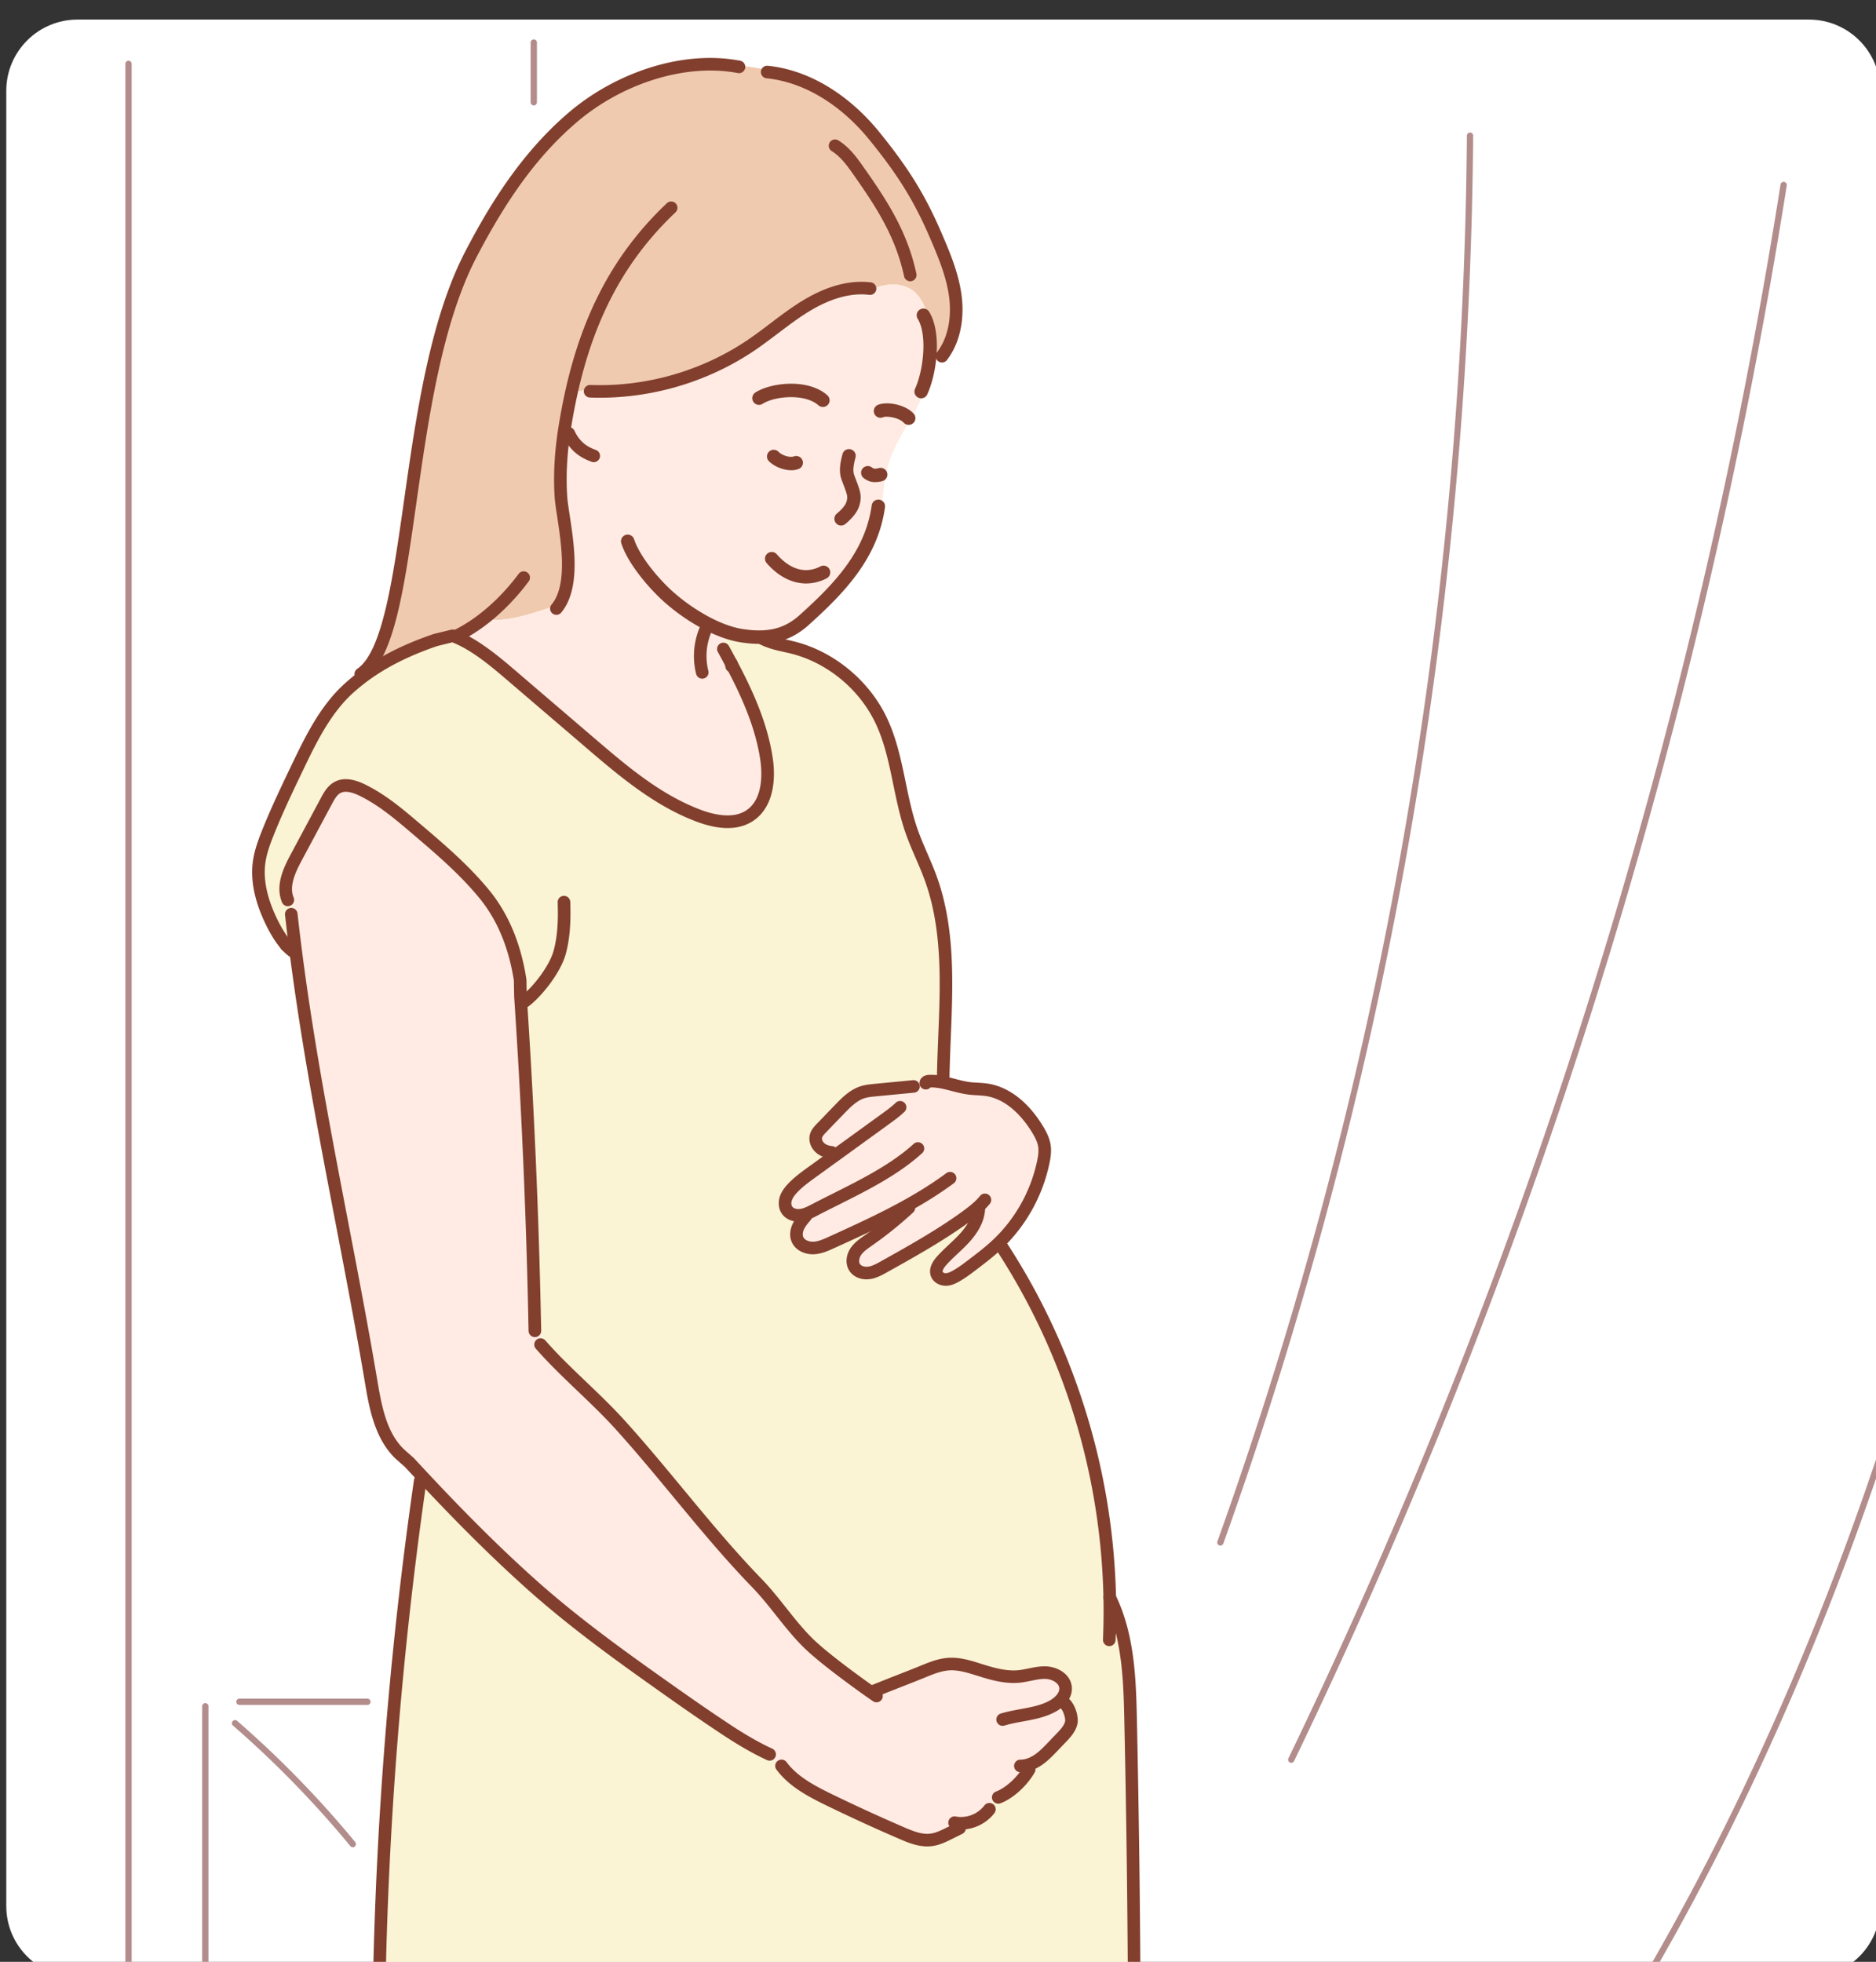 <svg xmlns="http://www.w3.org/2000/svg" width="98mm" height="102.5mm" viewBox="0 0 98 102.5"><rect x="0" y="0" width="98" height="102.5" fill="#333333" stroke="none"/><defs><clipPath id="ab"><path d="M1395.277 4375.758c-5.824 0-10.547 4.723-10.547 10.547v268.664c0 5.828 4.723 10.55 10.547 10.55H1651.5c5.828 0 10.55-4.722 10.55-10.55v-268.664c0-5.824-4.722-10.547-10.55-10.547zm0 0"/></clipPath><clipPath id="a"><path d="M1384 4375h279v291h-279zm0 0"/></clipPath><clipPath id="c"><path d="M1402 4381h2v285h-2zm0 0"/></clipPath><clipPath id="d"><path d="M1395.277 4375.758c-5.824 0-10.547 4.723-10.547 10.547v268.664c0 5.828 4.723 10.55 10.547 10.55H1651.5c5.828 0 10.55-4.722 10.55-10.55v-268.664c0-5.824-4.722-10.547-10.55-10.547zm0 0"/></clipPath><clipPath id="e"><path d="M1413 4624h2v42h-2zm0 0"/></clipPath><clipPath id="f"><path d="M1395.277 4375.758c-5.824 0-10.547 4.723-10.547 10.547v268.664c0 5.828 4.723 10.55 10.547 10.55H1651.5c5.828 0 10.55-4.722 10.55-10.55v-268.664c0-5.824-4.722-10.547-10.55-10.547zm0 0"/></clipPath><clipPath id="g"><path d="M1418 4627h19v20h-19zm0 0"/></clipPath><clipPath id="h"><path d="M1395.277 4375.758c-5.824 0-10.547 4.723-10.547 10.547v268.664c0 5.828 4.723 10.55 10.547 10.55H1651.5c5.828 0 10.55-4.722 10.55-10.55v-268.664c0-5.824-4.722-10.547-10.55-10.547zm0 0"/></clipPath><clipPath id="i"><path d="M1418 4624h21v2h-21zm0 0"/></clipPath><clipPath id="j"><path d="M1395.277 4375.758c-5.824 0-10.547 4.723-10.547 10.547v268.664c0 5.828 4.723 10.55 10.547 10.55H1651.5c5.828 0 10.55-4.722 10.55-10.55v-268.664c0-5.824-4.722-10.547-10.55-10.547zm0 0"/></clipPath><clipPath id="k"><path d="M1462 4378h2v11h-2zm0 0"/></clipPath><clipPath id="l"><path d="M1395.277 4375.758c-5.824 0-10.547 4.723-10.547 10.547v268.664c0 5.828 4.723 10.55 10.547 10.55H1651.5c5.828 0 10.55-4.722 10.55-10.55v-268.664c0-5.824-4.722-10.547-10.55-10.547zm0 0"/></clipPath><clipPath id="m"><path d="M1627 4543h36v123h-36zm0 0"/></clipPath><clipPath id="n"><path d="M1395.277 4375.758c-5.824 0-10.547 4.723-10.547 10.547v268.664c0 5.828 4.723 10.55 10.547 10.55H1651.5c5.828 0 10.55-4.722 10.55-10.55v-268.664c0-5.824-4.722-10.547-10.55-10.547zm0 0"/></clipPath><clipPath id="o"><path d="M1574 4399h75v235h-75zm0 0"/></clipPath><clipPath id="p"><path d="M1395.277 4375.758c-5.824 0-10.547 4.723-10.547 10.547v268.664c0 5.828 4.723 10.55 10.547 10.55H1651.5c5.828 0 10.55-4.722 10.55-10.55v-268.664c0-5.824-4.722-10.547-10.55-10.547zm0 0"/></clipPath><clipPath id="q"><path d="M1563 4392h39v210h-39zm0 0"/></clipPath><clipPath id="r"><path d="M1395.277 4375.758c-5.824 0-10.547 4.723-10.547 10.547v268.664c0 5.828 4.723 10.55 10.547 10.55H1651.5c5.828 0 10.55-4.722 10.55-10.55v-268.664c0-5.824-4.722-10.547-10.55-10.547zm0 0"/></clipPath><clipPath id="s"><path d="M1422 4465h131v201h-131zm0 0"/></clipPath><clipPath id="t"><path d="M1395.277 4375.758c-5.824 0-10.547 4.723-10.547 10.547v268.664c0 5.828 4.723 10.55 10.547 10.55H1651.5c5.828 0 10.55-4.722 10.55-10.55v-268.664c0-5.824-4.722-10.547-10.55-10.547zm0 0"/></clipPath><clipPath id="u"><path d="M1426 4489h117v157h-117zm0 0"/></clipPath><clipPath id="v"><path d="M1395.277 4375.758c-5.824 0-10.547 4.723-10.547 10.547v268.664c0 5.828 4.723 10.55 10.547 10.55H1651.5c5.828 0 10.55-4.722 10.55-10.55v-268.664c0-5.824-4.722-10.547-10.55-10.547zm0 0"/></clipPath><clipPath id="w"><path d="M1499 4532h40v31h-40zm0 0"/></clipPath><clipPath id="x"><path d="M1395.277 4375.758c-5.824 0-10.547 4.723-10.547 10.547v268.664c0 5.828 4.723 10.55 10.547 10.55H1651.5c5.828 0 10.55-4.722 10.55-10.55v-268.664c0-5.824-4.722-10.547-10.55-10.547zm0 0"/></clipPath><clipPath id="y"><path d="M1437 4382h89v92h-89zm0 0"/></clipPath><clipPath id="z"><path d="M1395.277 4375.758c-5.824 0-10.547 4.723-10.547 10.547v268.664c0 5.828 4.723 10.55 10.547 10.55H1651.5c5.828 0 10.55-4.722 10.55-10.55v-268.664c0-5.824-4.722-10.547-10.55-10.547zm0 0"/></clipPath><clipPath id="A"><path d="M1450 4414h72v81h-72zm0 0"/></clipPath><clipPath id="B"><path d="M1395.277 4375.758c-5.824 0-10.547 4.723-10.547 10.547v268.664c0 5.828 4.723 10.55 10.547 10.55H1651.5c5.828 0 10.55-4.722 10.55-10.55v-268.664c0-5.824-4.722-10.547-10.55-10.547zm0 0"/></clipPath><clipPath id="C"><path d="M1465 4402h20v62h-20zm0 0"/></clipPath><clipPath id="D"><path d="M1395.277 4375.758c-5.824 0-10.547 4.723-10.547 10.547v268.664c0 5.828 4.723 10.55 10.547 10.55H1651.5c5.828 0 10.55-4.722 10.55-10.55v-268.664c0-5.824-4.722-10.547-10.55-10.547zm0 0"/></clipPath><clipPath id="E"><path d="M1467 4436h6v6h-6zm0 0"/></clipPath><clipPath id="F"><path d="M1395.277 4375.758c-5.824 0-10.547 4.723-10.547 10.547v268.664c0 5.828 4.723 10.55 10.547 10.55H1651.5c5.828 0 10.55-4.722 10.55-10.55v-268.664c0-5.824-4.722-10.547-10.55-10.547zm0 0"/></clipPath><clipPath id="G"><path d="M1506 4393h14v22h-14zm0 0"/></clipPath><clipPath id="H"><path d="M1395.277 4375.758c-5.824 0-10.547 4.723-10.547 10.547v268.664c0 5.828 4.723 10.55 10.547 10.55H1651.5c5.828 0 10.55-4.722 10.55-10.55v-268.664c0-5.824-4.722-10.547-10.55-10.547zm0 0"/></clipPath><clipPath id="I"><path d="M1496 4382h31v45h-31zm0 0"/></clipPath><clipPath id="J"><path d="M1395.277 4375.758c-5.824 0-10.547 4.723-10.547 10.547v268.664c0 5.828 4.723 10.55 10.547 10.55H1651.5c5.828 0 10.55-4.722 10.55-10.55v-268.664c0-5.824-4.722-10.547-10.55-10.547zm0 0"/></clipPath><clipPath id="K"><path d="M1436 4381h59v93h-59zm0 0"/></clipPath><clipPath id="L"><path d="M1395.277 4375.758c-5.824 0-10.547 4.723-10.547 10.547v268.664c0 5.828 4.723 10.55 10.547 10.55H1651.5c5.828 0 10.55-4.722 10.55-10.55v-268.664c0-5.824-4.722-10.547-10.55-10.547zm0 0"/></clipPath><clipPath id="M"><path d="M1519 4418h4v14h-4zm0 0"/></clipPath><clipPath id="N"><path d="M1395.277 4375.758c-5.824 0-10.547 4.723-10.547 10.547v268.664c0 5.828 4.723 10.55 10.547 10.55H1651.5c5.828 0 10.55-4.722 10.55-10.55v-268.664c0-5.824-4.722-10.547-10.55-10.547zm0 0"/></clipPath><clipPath id="O"><path d="M1497 4439h6v4h-6zm0 0"/></clipPath><clipPath id="P"><path d="M1395.277 4375.758c-5.824 0-10.547 4.723-10.547 10.547v268.664c0 5.828 4.723 10.55 10.547 10.55H1651.5c5.828 0 10.55-4.722 10.55-10.55v-268.664c0-5.824-4.722-10.547-10.55-10.547zm0 0"/></clipPath><clipPath id="Q"><path d="M1511 4441h5v4h-5zm0 0"/></clipPath><clipPath id="R"><path d="M1395.277 4375.758c-5.824 0-10.547 4.723-10.547 10.547v268.664c0 5.828 4.723 10.55 10.547 10.55H1651.5c5.828 0 10.55-4.722 10.55-10.55v-268.664c0-5.824-4.722-10.547-10.55-10.547zm0 0"/></clipPath><clipPath id="S"><path d="M1507 4439h5v12h-5zm0 0"/></clipPath><clipPath id="T"><path d="M1395.277 4375.758c-5.824 0-10.547 4.723-10.547 10.547v268.664c0 5.828 4.723 10.55 10.547 10.55H1651.5c5.828 0 10.55-4.722 10.55-10.55v-268.664c0-5.824-4.722-10.547-10.55-10.547zm0 0"/></clipPath><clipPath id="U"><path d="M1495 4429h12v5h-12zm0 0"/></clipPath><clipPath id="V"><path d="M1395.277 4375.758c-5.824 0-10.547 4.723-10.547 10.547v268.664c0 5.828 4.723 10.55 10.547 10.55H1651.5c5.828 0 10.55-4.722 10.55-10.55v-268.664c0-5.824-4.722-10.547-10.55-10.547zm0 0"/></clipPath><clipPath id="W"><path d="M1513 4432h7v4h-7zm0 0"/></clipPath><clipPath id="X"><path d="M1395.277 4375.758c-5.824 0-10.547 4.723-10.547 10.547v268.664c0 5.828 4.723 10.55 10.547 10.55H1651.5c5.828 0 10.55-4.722 10.55-10.55v-268.664c0-5.824-4.722-10.547-10.55-10.547zm0 0"/></clipPath><clipPath id="Y"><path d="M1497 4454h10v6h-10zm0 0"/></clipPath><clipPath id="Z"><path d="M1395.277 4375.758c-5.824 0-10.547 4.723-10.547 10.547v268.664c0 5.828 4.723 10.55 10.547 10.55H1651.5c5.828 0 10.55-4.722 10.55-10.55v-268.664c0-5.824-4.722-10.547-10.55-10.547zm0 0"/></clipPath><clipPath id="aa"><path d="M1475 4446h40v23h-40zm0 0"/></clipPath><clipPath id="b"><path d="M1395.277 4375.758c-5.824 0-10.547 4.723-10.547 10.547v268.664c0 5.828 4.723 10.55 10.547 10.55H1651.5c5.828 0 10.55-4.722 10.55-10.55v-268.664c0-5.824-4.722-10.547-10.55-10.547zm0 0"/></clipPath><clipPath id="ac"><path d="M1450 4457h13v11h-13zm0 0"/></clipPath><clipPath id="ad"><path d="M1395.277 4375.758c-5.824 0-10.547 4.723-10.547 10.547v268.664c0 5.828 4.723 10.55 10.547 10.55H1651.5c5.828 0 10.55-4.722 10.55-10.55v-268.664c0-5.824-4.722-10.547-10.55-10.547zm0 0"/></clipPath><clipPath id="ae"><path d="M1460 4505h9v18h-9zm0 0"/></clipPath><clipPath id="af"><path d="M1395.277 4375.758c-5.824 0-10.547 4.723-10.547 10.547v268.664c0 5.828 4.723 10.55 10.547 10.55H1651.5c5.828 0 10.55-4.722 10.55-10.55v-268.664c0-5.824-4.722-10.547-10.55-10.547zm0 0"/></clipPath><clipPath id="ag"><path d="M1425 4511h4v4h-4zm0 0"/></clipPath><clipPath id="ah"><path d="M1395.277 4375.758c-5.824 0-10.547 4.723-10.547 10.547v268.664c0 5.828 4.723 10.55 10.547 10.55H1651.5c5.828 0 10.55-4.722 10.55-10.55v-268.664c0-5.824-4.722-10.547-10.55-10.547zm0 0"/></clipPath><clipPath id="ai"><path d="M1421 4466h78v48h-78zm0 0"/></clipPath><clipPath id="aj"><path d="M1395.277 4375.758c-5.824 0-10.547 4.723-10.547 10.547v268.664c0 5.828 4.723 10.55 10.547 10.55H1651.5c5.828 0 10.55-4.722 10.55-10.55v-268.664c0-5.824-4.722-10.547-10.55-10.547zm0 0"/></clipPath><clipPath id="ak"><path d="M1489 4468h4v4h-4zm0 0"/></clipPath><clipPath id="al"><path d="M1395.277 4375.758c-5.824 0-10.547 4.723-10.547 10.547v268.664c0 5.828 4.723 10.55 10.547 10.55H1651.5c5.828 0 10.55-4.722 10.55-10.55v-268.664c0-5.824-4.722-10.547-10.55-10.547zm0 0"/></clipPath><clipPath id="am"><path d="M1486 4464h4v10h-4zm0 0"/></clipPath><clipPath id="an"><path d="M1395.277 4375.758c-5.824 0-10.547 4.723-10.547 10.547v268.664c0 5.828 4.723 10.55 10.547 10.55H1651.5c5.828 0 10.55-4.722 10.55-10.55v-268.664c0-5.824-4.722-10.547-10.55-10.547zm0 0"/></clipPath><clipPath id="ao"><path d="M1495 4466h30v68h-30zm0 0"/></clipPath><clipPath id="ap"><path d="M1395.277 4375.758c-5.824 0-10.547 4.723-10.547 10.547v268.664c0 5.828 4.723 10.55 10.547 10.55H1651.5c5.828 0 10.55-4.722 10.55-10.55v-268.664c0-5.824-4.722-10.547-10.55-10.547zm0 0"/></clipPath><clipPath id="aq"><path d="M1425 4488h39v83h-39zm0 0"/></clipPath><clipPath id="ar"><path d="M1395.277 4375.758c-5.824 0-10.547 4.723-10.547 10.547v268.664c0 5.828 4.723 10.55 10.547 10.55H1651.5c5.828 0 10.55-4.722 10.55-10.55v-268.664c0-5.824-4.722-10.547-10.55-10.547zm0 0"/></clipPath><clipPath id="as"><path d="M1425 4507h74v127h-74zm0 0"/></clipPath><clipPath id="at"><path d="M1395.277 4375.758c-5.824 0-10.547 4.723-10.547 10.547v268.664c0 5.828 4.723 10.55 10.547 10.55H1651.5c5.828 0 10.55-4.722 10.55-10.55v-268.664c0-5.824-4.722-10.547-10.55-10.547zm0 0"/></clipPath><clipPath id="au"><path d="M1462 4570h53v55h-53zm0 0"/></clipPath><clipPath id="av"><path d="M1395.277 4375.758c-5.824 0-10.547 4.723-10.547 10.547v268.664c0 5.828 4.723 10.55 10.547 10.55H1651.5c5.828 0 10.55-4.722 10.55-10.55v-268.664c0-5.824-4.722-10.547-10.55-10.547zm0 0"/></clipPath><clipPath id="aw"><path d="M1503 4532h17v13h-17zm0 0"/></clipPath><clipPath id="ax"><path d="M1395.277 4375.758c-5.824 0-10.547 4.723-10.547 10.547v268.664c0 5.828 4.723 10.55 10.547 10.55H1651.5c5.828 0 10.55-4.722 10.55-10.55v-268.664c0-5.824-4.722-10.547-10.55-10.547zm0 0"/></clipPath><clipPath id="ay"><path d="M1499 4535h22v19h-22zm0 0"/></clipPath><clipPath id="az"><path d="M1395.277 4375.758c-5.824 0-10.547 4.723-10.547 10.547v268.664c0 5.828 4.723 10.55 10.547 10.55H1651.5c5.828 0 10.55-4.722 10.55-10.55v-268.664c0-5.824-4.722-10.547-10.55-10.547zm0 0"/></clipPath><clipPath id="aA"><path d="M1500 4546h26v13h-26zm0 0"/></clipPath><clipPath id="aB"><path d="M1395.277 4375.758c-5.824 0-10.547 4.723-10.547 10.547v268.664c0 5.828 4.723 10.55 10.547 10.55H1651.5c5.828 0 10.55-4.722 10.55-10.55v-268.664c0-5.824-4.722-10.547-10.55-10.547zm0 0"/></clipPath><clipPath id="aC"><path d="M1509 4549h22v14h-22zm0 0"/></clipPath><clipPath id="aD"><path d="M1395.277 4375.758c-5.824 0-10.547 4.723-10.547 10.547v268.664c0 5.828 4.723 10.55 10.547 10.55H1651.5c5.828 0 10.55-4.722 10.55-10.55v-268.664c0-5.824-4.722-10.547-10.55-10.547zm0 0"/></clipPath><clipPath id="aE"><path d="M1519 4531h21v33h-21zm0 0"/></clipPath><clipPath id="aF"><path d="M1395.277 4375.758c-5.824 0-10.547 4.723-10.547 10.547v268.664c0 5.828 4.723 10.55 10.547 10.55H1651.5c5.828 0 10.55-4.722 10.55-10.55v-268.664c0-5.824-4.722-10.547-10.55-10.547zm0 0"/></clipPath><clipPath id="aG"><path d="M1531 4556h18v61h-18zm0 0"/></clipPath><clipPath id="aH"><path d="M1395.277 4375.758c-5.824 0-10.547 4.723-10.547 10.547v268.664c0 5.828 4.723 10.55 10.547 10.55H1651.5c5.828 0 10.55-4.722 10.55-10.55v-268.664c0-5.824-4.722-10.547-10.55-10.547zm0 0"/></clipPath><clipPath id="aI"><path d="M1547 4608h6v58h-6zm0 0"/></clipPath><clipPath id="aJ"><path d="M1395.277 4375.758c-5.824 0-10.547 4.723-10.547 10.547v268.664c0 5.828 4.723 10.55 10.547 10.55H1651.5c5.828 0 10.55-4.722 10.55-10.55v-268.664c0-5.824-4.722-10.547-10.55-10.547zm0 0"/></clipPath><clipPath id="aK"><path d="M1438 4591h9v75h-9zm0 0"/></clipPath><clipPath id="aL"><path d="M1395.277 4375.758c-5.824 0-10.547 4.723-10.547 10.547v268.664c0 5.828 4.723 10.55 10.547 10.55H1651.5c5.828 0 10.55-4.722 10.55-10.55v-268.664c0-5.824-4.722-10.547-10.55-10.547zm0 0"/></clipPath><clipPath id="aM"><path d="M1498 4633h29v14h-29zm0 0"/></clipPath><clipPath id="aN"><path d="M1395.277 4375.758c-5.824 0-10.547 4.723-10.547 10.547v268.664c0 5.828 4.723 10.55 10.547 10.55H1651.5c5.828 0 10.55-4.722 10.55-10.55v-268.664c0-5.824-4.722-10.547-10.55-10.547zm0 0"/></clipPath><clipPath id="aO"><path d="M1530 4633h8v7h-8zm0 0"/></clipPath><clipPath id="aP"><path d="M1395.277 4375.758c-5.824 0-10.547 4.723-10.547 10.547v268.664c0 5.828 4.723 10.55 10.547 10.55H1651.5c5.828 0 10.55-4.722 10.55-10.55v-268.664c0-5.824-4.722-10.547-10.55-10.547zm0 0"/></clipPath><clipPath id="aQ"><path d="M1533 4623h11v13h-11zm0 0"/></clipPath><clipPath id="aR"><path d="M1395.277 4375.758c-5.824 0-10.547 4.723-10.547 10.547v268.664c0 5.828 4.723 10.55 10.547 10.55H1651.5c5.828 0 10.55-4.722 10.55-10.55v-268.664c0-5.824-4.722-10.547-10.55-10.547zm0 0"/></clipPath><clipPath id="aS"><path d="M1512 4618h31v11h-31zm0 0"/></clipPath><clipPath id="aT"><path d="M1395.277 4375.758c-5.824 0-10.547 4.723-10.547 10.547v268.664c0 5.828 4.723 10.55 10.547 10.55H1651.5c5.828 0 10.55-4.722 10.55-10.55v-268.664c0-5.824-4.722-10.547-10.55-10.547zm0 0"/></clipPath><clipPath id="aU"><path d="M1524 4639h8v5h-8zm0 0"/></clipPath><clipPath id="aV"><path d="M1395.277 4375.758c-5.824 0-10.547 4.723-10.547 10.547v268.664c0 5.828 4.723 10.55 10.547 10.55H1651.5c5.828 0 10.55-4.722 10.55-10.55v-268.664c0-5.824-4.722-10.547-10.55-10.547zm0 0"/></clipPath><clipPath id="aW"><path d="M1470 4414h44v18h-44zm0 0"/></clipPath><clipPath id="aX"><path d="M1395.277 4375.758c-5.824 0-10.547 4.723-10.547 10.547v268.664c0 5.828 4.723 10.55 10.547 10.55H1651.5c5.828 0 10.55-4.722 10.55-10.55v-268.664c0-5.824-4.722-10.547-10.55-10.547zm0 0"/></clipPath><clipPath id="aY"><path d="M1425 4511h3v3h-3zm0 0"/></clipPath><clipPath id="aZ"><path d="M1395.277 4375.758c-5.824 0-10.547 4.723-10.547 10.547v268.664c0 5.828 4.723 10.55 10.547 10.55H1651.5c5.828 0 10.55-4.722 10.55-10.55v-268.664c0-5.824-4.722-10.547-10.55-10.547zm0 0"/></clipPath><clipPath id="ba"><path d="M1491 4470h3v3h-3zm0 0"/></clipPath><clipPath id="bb"><path d="M1395.277 4375.758c-5.824 0-10.547 4.723-10.547 10.547v268.664c0 5.828 4.723 10.55 10.547 10.55H1651.5c5.828 0 10.55-4.722 10.55-10.55v-268.664c0-5.824-4.722-10.547-10.55-10.547zm0 0"/></clipPath></defs><g clip-path="url(#a)" style="clip-rule:nonzero" transform="matrix(.353 0 0 .353 -488.482 -1543.62)"><g clip-path="url(#b)" style="clip-rule:nonzero"><path style="fill:#fff;fill-opacity:1;fill-rule:nonzero;stroke:none" d="M1704.715 4697.305H1361.62v-355.246h343.094zm0 0"/></g></g><g clip-path="url(#c)" style="clip-rule:nonzero" transform="matrix(.353 0 0 .353 -488.482 -1543.62)"><g clip-path="url(#d)" style="clip-rule:nonzero"><path style="fill:#b38c8c;fill-opacity:1;fill-rule:nonzero;stroke:none" d="M1402.82 4669.398a.463.463 0 0 1-.464-.464v-286.618c0-.257.207-.464.464-.464.254 0 .465.207.465.464v286.618a.466.466 0 0 1-.465.464"/></g></g><g clip-path="url(#e)" style="clip-rule:nonzero" transform="matrix(.353 0 0 .353 -488.482 -1543.62)"><g clip-path="url(#f)" style="clip-rule:nonzero"><path style="fill:#b38c8c;fill-opacity:1;fill-rule:nonzero;stroke:none" d="M1414.184 4670.031a.463.463 0 0 1-.465-.465v-44.191a.466.466 0 0 1 .93 0v44.191c0 .258-.211.465-.465.465"/></g></g><g clip-path="url(#g)" style="clip-rule:nonzero" transform="matrix(.353 0 0 .353 -488.482 -1543.62)"><g clip-path="url(#h)" style="clip-rule:nonzero"><path style="fill:#b38c8c;fill-opacity:1;fill-rule:nonzero;stroke:none" d="M1436.008 4646.266a.477.477 0 0 1-.36-.168 150.059 150.059 0 0 0-17.363-17.832.464.464 0 1 1 .61-.704 151.02 151.02 0 0 1 17.472 17.942.47.47 0 0 1-.062.656.478.478 0 0 1-.297.105"/></g></g><g clip-path="url(#i)" style="clip-rule:nonzero" transform="matrix(.353 0 0 .353 -488.482 -1543.62)"><g clip-path="url(#j)" style="clip-rule:nonzero"><path style="fill:#b38c8c;fill-opacity:1;fill-rule:nonzero;stroke:none" d="M1438.172 4625.207h-18.938a.463.463 0 0 1-.464-.465c0-.258.207-.465.464-.465h18.938c.258 0 .465.207.465.465a.463.463 0 0 1-.465.465"/></g></g><g clip-path="url(#k)" style="clip-rule:nonzero" transform="matrix(.353 0 0 .353 -488.482 -1543.62)"><g clip-path="url(#l)" style="clip-rule:nonzero"><path style="fill:#b38c8c;fill-opacity:1;fill-rule:nonzero;stroke:none" d="M1462.793 4388.465a.466.466 0 0 1-.465-.465v-8.84c0-.258.207-.465.465-.465s.465.207.465.465v8.84a.466.466 0 0 1-.465.465"/></g></g><g clip-path="url(#m)" style="clip-rule:nonzero" transform="matrix(.353 0 0 .353 -488.482 -1543.62)"><g clip-path="url(#n)" style="clip-rule:nonzero"><path style="fill:#b38c8c;fill-opacity:1;fill-rule:nonzero;stroke:none" d="M1627.707 4665.734a.465.465 0 0 1-.402-.699c20.183-34.69 35.629-74.382 47.218-121.347a.465.465 0 0 1 .902.223c-5.484 22.234-11.995 43.277-19.35 62.55-8.075 21.16-17.485 41.028-27.966 59.043a.464.464 0 0 1-.402.23"/></g></g><g clip-path="url(#o)" style="clip-rule:nonzero" transform="matrix(.353 0 0 .353 -488.482 -1543.62)"><g clip-path="url(#p)" style="clip-rule:nonzero"><path style="fill:#b38c8c;fill-opacity:1;fill-rule:nonzero;stroke:none" d="M1574.89 4633.77a.464.464 0 0 1-.418-.668 836.974 836.974 0 0 0 72.825-232.934.464.464 0 1 1 .918.144c-6.352 40.176-15.746 80.301-27.93 119.262-12.18 38.961-27.312 77.29-44.976 113.93a.461.461 0 0 1-.418.265"/></g></g><g clip-path="url(#q)" style="clip-rule:nonzero" transform="matrix(.353 0 0 .353 -488.482 -1543.62)"><g clip-path="url(#r)" style="clip-rule:nonzero"><path style="fill:#b38c8c;fill-opacity:1;fill-rule:nonzero;stroke:none" d="M1564.406 4601.617a.464.464 0 0 1-.442-.62c23.962-66.95 36.38-136.954 36.915-208.055a.463.463 0 1 1 .926.004c-.266 35.27-3.54 70.844-9.727 105.734-6.191 34.89-15.355 69.422-27.238 102.629a.468.468 0 0 1-.438.309"/></g></g><g clip-path="url(#s)" style="clip-rule:nonzero" transform="matrix(.353 0 0 .353 -488.482 -1543.62)"><g clip-path="url(#t)" style="clip-rule:nonzero"><path style="fill:#faf3d4;fill-opacity:1;fill-rule:nonzero;stroke:none" d="m1529.824 4641.105-.555-.417a18.79 18.79 0 0 1 2.227-1.833l.027.036c1.645-.59 3.594-2.415 4.582-4.149l.34-.293c.129-.242.25-.488.363-.734.23-.121.453-.254.664-.399.786-.543 1.454-1.238 2.114-1.926.422-.445.843-.882 1.265-1.324.613-.636 1.246-1.312 1.465-2.168.188-.726-.262-2.285-.922-2.883-.043-.351-.09-.71-.133-1.062l-.105-.01c.246-.414.383-.871.328-1.356-.14-1.32-1.61-2.125-2.937-2.167-1.329-.04-2.618.433-3.942.566-2.031.203-4.039-.406-5.984-1.016-1.41-.445-2.86-.894-4.336-.816-1.363.074-2.653.598-3.914 1.113-2.153.883-5.055 1.985-7.215 2.867-.238.01-.48.01-.719 0-2.734-1.937-7.015-5.09-9.098-7.156-2.765-2.742-4.828-6.023-7.539-8.824-7.16-7.379-13.296-15.746-20.195-23.379-3.46-3.82-7.449-7.164-10.93-10.934l.211-.195a18.614 18.614 0 0 1-1.968-4.531 1040.207 1040.207 0 0 0-2.102-47.836v-.035l-.047-2.356c-.715-4.636-2.348-9.086-5.32-12.71-2.977-3.626-6.567-6.688-10.137-9.723-2.477-2.11-4.984-4.239-7.91-5.656-1.149-.563-2.54-.997-3.66-.391-.774.422-1.23 1.238-1.645 2.016-1.48 2.757-2.957 5.52-4.433 8.277-1.047 1.957-2.118 4.242-1.293 6.305l.55-.04a8.85 8.85 0 0 0 .375 2.114l-.39.117c.21 1.867.433 3.727.672 5.578a6.015 6.015 0 0 1-1.426-1.039s-.01 0-.012-.012c-1.48-1.691-2.777-4.547-3.367-6.41-.574-1.82-.88-3.754-.653-5.648.192-1.559.727-3.047 1.309-4.504 1.309-3.309 2.848-6.516 4.387-9.727 2.011-4.187 4.097-8.484 7.523-11.625a28.983 28.983 0 0 1 2.156-1.781c3.23-2.426 6.899-4.133 10.782-5.45l2.52-.617c.034.012.07.024.105.04 3.316 1.253 6.554 4.093 9.238 6.394 3.66 3.137 7.324 6.27 10.984 9.406 4.926 4.219 9.989 8.516 16.059 10.79 2.465.925 5.406 1.44 7.59-.028 2.617-1.754 2.918-5.48 2.43-8.586-.778-4.914-2.848-9.496-5.188-13.906a14.79 14.79 0 0 0-1.871-5.133c1.16.485 2.324.844 3.445 1.012.93.144 1.8.219 2.63.21 1.378.759 2.519 1.005 3.788 1.286.711.16 1.465.328 2.324.61 5.094 1.66 9.461 5.464 11.797 10.288 2.496 5.149 2.68 11.102 4.563 16.504.828 2.375 1.98 4.63 2.84 6.996 3.234 8.895 2.125 18.653 1.882 28.149h.102c.281.71.457 1.465.512 2.23-.91-.222-1.825-.39-2.754-.343a.76.76 0 0 0-.238.043l-.22-.696c-.855.274-1.714.547-2.57.817l.066.675-5.007.48c-.645.063-1.29.126-1.899.325-1.348.445-2.383 1.5-3.363 2.516-.895.93-1.793 1.855-2.688 2.785-.32.332-.656.687-.785 1.133-.183.62.086 1.316.563 1.754.472.437 1.125.648 1.765.707l.383.527c-1.113.8-2.223 1.61-3.34 2.414-1.02.738-2.047 1.484-2.902 2.41-.395.438-.762.918-.945 1.477-.184.562-.164 1.215.164 1.703.433.648 1.312.875 2.09.762.105-.016.214-.04.32-.062.012.187.039.378.07.566-.309.375-.602.762-.805 1.203-.27.586-.37 1.281-.12 1.875.382.918 1.495 1.348 2.487 1.274.891-.066 1.73-.442 2.547-.813 3.602-1.644 7.23-3.289 10.7-5.191.07.191.136.379.203.57a57.006 57.006 0 0 1-5.403 4.297c-.691.476-1.402.957-1.879 1.652-.468.688-.648 1.653-.191 2.36.43.668 1.324.918 2.117.816.79-.11 1.508-.504 2.203-.89 4.121-2.305 8.25-4.61 12.078-7.376.356-.257.711-.523 1.059-.8.144.535.273 1.074.387 1.613-.383.828-.946 1.59-1.563 2.273-1.078 1.188-2.351 2.196-3.418 3.391-.504.566-.984 1.34-.676 2.031.22.492.801.746 1.34.73.54-.02 1.047-.257 1.516-.527.875-.5 1.684-1.113 2.484-1.726 1.14-.867 2.278-1.73 3.328-2.7.434-.398.848-.812 1.25-1.238.012.64.031 1.29.043 1.934 9.782 15.238 15.22 33.219 15.602 51.32 2.742 5.621 2.953 12.098 3.09 18.348.277 12.758.449 25.52.52 38.277h.308a3.928 3.928 0 0 1-.106 2.082H1439.89a604.607 604.607 0 0 1 6.082-75.926l-.433-.101c.09-.375.175-.746.261-1.117 5.23 5.617 10.614 11.101 16.32 16.23 6.087 5.48 12.63 10.242 19.298 14.969 3.242 2.3 6.5 4.582 9.812 6.777 1.984 1.313 4.293 2.7 6.422 3.672l-.176.375c.621.535 1.297 1 2.016 1.395 1.746 2.324 4.441 3.722 7.058 5a264.277 264.277 0 0 0 10.703 4.91c1.387.593 2.856 1.191 4.352.996.938-.117 1.813-.543 2.664-.965.227-.11.453-.223.68-.336.469-.39.937-.781 1.41-1.172a5.333 5.333 0 0 0 3.46-1.601"/></g></g><g clip-path="url(#u)" style="clip-rule:nonzero" transform="matrix(.353 0 0 .353 -488.482 -1543.62)"><g clip-path="url(#v)" style="clip-rule:nonzero"><path style="fill:#ffebe3;fill-opacity:1;fill-rule:nonzero;stroke:none" d="M1541.395 4625.016c.66.597 1.109 2.156.921 2.882-.218.856-.851 1.532-1.464 2.168-.422.442-.844.88-1.266 1.325-.66.687-1.328 1.382-2.113 1.925a5.692 5.692 0 0 1-.66.399c-.118.246-.239.492-.368.734l-.34.293c-.988 1.735-2.94 3.559-4.582 4.149l-.027-.035a19.191 19.191 0 0 0-2.226 1.832l.555.418c-.899.937-2.164 1.511-3.461 1.601-.473.39-.942.781-1.41 1.172l-.68.34c-.852.418-1.727.844-2.664.96-1.496.196-2.965-.402-4.352-.995a259.03 259.03 0 0 1-10.703-4.91c-2.617-1.278-5.312-2.676-7.059-5a11.722 11.722 0 0 1-2.015-1.395l.176-.375c-2.13-.973-4.438-2.356-6.422-3.672-3.313-2.195-6.57-4.476-9.813-6.773-6.668-4.73-13.21-9.493-19.297-14.973-5.71-5.129-11.09-10.613-16.32-16.23-.473-.508-.941-1.016-1.414-1.528l-1.395-1.23c-2.816-2.676-3.605-6.793-4.25-10.625-3.547-21.082-8.359-41.88-11.168-63.696-.238-1.851-.46-3.71-.671-5.578l.39-.117a8.816 8.816 0 0 1-.375-2.113l-.55.039c-.825-2.063.245-4.348 1.292-6.305 1.477-2.758 2.953-5.52 4.434-8.277.414-.778.871-1.598 1.645-2.016 1.12-.601 2.511-.168 3.66.39 2.925 1.419 5.433 3.548 7.91 5.657 3.57 3.035 7.16 6.098 10.137 9.723 2.972 3.625 4.605 8.078 5.32 12.71l.047 2.352v.04a1039.965 1039.965 0 0 1 2.101 47.835 18.614 18.614 0 0 0 1.97 4.531l-.212.196c3.48 3.77 7.469 7.11 10.93 10.937 6.898 7.63 13.035 15.996 20.195 23.38 2.711 2.796 4.774 6.077 7.54 8.82 2.081 2.066 6.363 5.218 9.097 7.156.238.01.48.01.719 0 2.16-.883 5.062-1.985 7.215-2.867 1.261-.516 2.55-1.04 3.914-1.114 1.476-.082 2.925.371 4.336.817 1.945.609 3.953 1.218 5.984 1.015 1.324-.132 2.613-.605 3.941-.566 1.328.043 2.797.848 2.938 2.168.055.484-.082.941-.328 1.355l.105.01c.043.352.09.707.133 1.063"/></g></g><g clip-path="url(#w)" style="clip-rule:nonzero" transform="matrix(.353 0 0 .353 -488.482 -1543.62)"><g clip-path="url(#x)" style="clip-rule:nonzero"><path style="fill:#ffebe3;fill-opacity:1;fill-rule:nonzero;stroke:none" d="M1528.121 4553.809a29.364 29.364 0 0 0-.387-1.614c-.347.278-.703.543-1.062.801-3.824 2.766-7.953 5.07-12.074 7.375-.696.387-1.414.785-2.207.89-.79.106-1.684-.148-2.114-.816-.457-.703-.277-1.672.192-2.363.476-.691 1.187-1.172 1.879-1.648a56.515 56.515 0 0 0 5.402-4.297 30.159 30.159 0 0 0-.203-.57c-3.469 1.902-7.094 3.55-10.7 5.19-.816.372-1.656.747-2.546.813-.992.074-2.11-.355-2.489-1.273-.25-.594-.148-1.29.122-1.875.203-.442.496-.828.804-1.207a5.272 5.272 0 0 1-.07-.563 3.803 3.803 0 0 1-.324.062c-.773.114-1.652-.113-2.086-.761-.328-.489-.348-1.141-.164-1.704.184-.558.547-1.039.945-1.476.856-.926 1.883-1.672 2.903-2.41 1.113-.805 2.226-1.614 3.34-2.414l-.383-.528c-.64-.059-1.293-.265-1.766-.707-.476-.437-.746-1.132-.562-1.754.128-.445.464-.8.785-1.132.894-.93 1.793-1.856 2.683-2.785.985-1.016 2.02-2.07 3.368-2.516.609-.2 1.257-.262 1.898-.324l5.008-.48-.066-.677c.855-.27 1.715-.543 2.57-.816l.223.695a.839.839 0 0 1 .234-.043c.93-.047 1.848.121 2.754.344 1.082.258 2.164.59 3.266.727.851.101 1.714.082 2.562.21 3.219.497 5.766 3.024 7.461 5.801.473.782.91 1.61 1.043 2.512.121.8 0 1.621-.172 2.414a23.572 23.572 0 0 1-5.805 11.153c-.402.425-.816.84-1.25 1.238-1.05.969-2.187 1.832-3.328 2.699-.8.613-1.609 1.227-2.484 1.727-.469.27-.977.507-1.516.527-.539.016-1.12-.238-1.34-.73-.308-.692.172-1.465.676-2.032 1.067-1.195 2.34-2.203 3.418-3.39.617-.684 1.18-1.446 1.563-2.274"/></g></g><g clip-path="url(#y)" style="clip-rule:nonzero" transform="matrix(.353 0 0 .353 -488.482 -1543.62)"><g clip-path="url(#z)" style="clip-rule:nonzero"><path style="fill:#f0caae;fill-opacity:1;fill-rule:nonzero;stroke:none" d="M1471.059 4430.469c-.871.207-1.766.312-2.657.308a87.212 87.212 0 0 0-1.047 5.48c-.53 3.364-.773 6.79-.539 10.192.207 3.051 2.192 10.598.215 15.028a3.236 3.236 0 0 1-.297.351c-.648.676-1.586.988-2.484 1.274-2.02.644-4.059 1.293-6.172 1.472-.867.074-1.773.062-2.594-.207-.316.246-.632.485-.957.715l-.101-.145c-1.176.688-2.348 1.38-3.524 2.067-.035-.016-.074-.027-.105-.043l-2.52.621c-3.883 1.316-7.55 3.027-10.78 5.45l-.31-.407c8.207-5.559 5.942-42.25 16.325-62.164 3.976-7.637 8.574-14.73 15.136-20.297 6.375-5.414 15.684-8.863 23.95-7.5l.012-.086c2.351.094 4.687.531 6.91 1.3 5.375 1.208 10.125 4.747 13.633 9.056 3.976 4.882 6.605 8.918 9.093 14.703 1.246 2.89 2.489 5.836 2.918 8.953.34 2.496.106 5.148-.984 7.39l-.055-.023a15.783 15.783 0 0 1-2.777 2.004c.078-.726.109-1.457.098-2.168h.406c-.02-1.902-.438-3.8-1.223-5.539-.355-.785-.797-1.55-1.433-2.125-.856-.77-2.024-1.144-3.172-1.16-1.149-.012-2.285.313-3.32.809l-.145-.2c-3.285-.402-6.582.817-9.414 2.524-2.836 1.711-5.34 3.91-8.074 5.777-6.985 4.75-15.5 7.203-23.938 6.891zm0 0"/></g></g><g clip-path="url(#A)" style="clip-rule:nonzero" transform="matrix(.353 0 0 .353 -488.482 -1543.62)"><g clip-path="url(#B)" style="clip-rule:nonzero"><path style="fill:#ffebe3;fill-opacity:1;fill-rule:nonzero;stroke:none" d="M1521.348 4425.96c-.078.728-.196 1.45-.352 2.138l.043.01c-.254 4.543-3.824 8.152-5.406 12.418-.867 2.343-1.117 4.859-1.313 7.355l-.543-.043c-1.011 7.207-5.78 12.11-10.945 16.77-1.21 1.09-2.457 1.797-3.813 2.18-.882.253-1.808.37-2.8.374-.828.01-1.7-.066-2.63-.21-1.12-.169-2.288-.528-3.444-1.012a14.87 14.87 0 0 1 1.87 5.133c2.34 4.41 4.41 8.992 5.188 13.906.488 3.105.188 6.832-2.43 8.586-2.183 1.469-5.125.953-7.59.027-6.07-2.274-11.132-6.57-16.058-10.79-3.66-3.136-7.324-6.269-10.984-9.406-2.684-2.3-5.922-5.14-9.239-6.394 1.176-.692 2.352-1.379 3.524-2.067l.101.145c.325-.23.641-.469.957-.715.82.27 1.727.281 2.594.207 2.113-.18 4.152-.828 6.172-1.472.898-.286 1.836-.598 2.484-1.274.106-.11.204-.226.297-.347 1.977-4.434-.01-11.981-.215-15.036-.234-3.398.01-6.824.54-10.187.3-1.867.644-3.695 1.046-5.48a11.5 11.5 0 0 0 2.657-.31l.074.302c8.437.312 16.953-2.141 23.937-6.891 2.735-1.867 5.238-4.066 8.074-5.777 2.832-1.707 6.13-2.926 9.414-2.524l.145.2c1.035-.497 2.172-.821 3.32-.81 1.149.017 2.317.391 3.172 1.16.637.575 1.078 1.34 1.434 2.126a13.916 13.916 0 0 1 1.226 5.539h-.41c.016.71-.02 1.441-.098 2.168"/></g></g><g clip-path="url(#C)" style="clip-rule:nonzero" transform="matrix(.353 0 0 .353 -488.482 -1543.62)"><g clip-path="url(#D)" style="clip-rule:nonzero"><path style="fill:#823f2e;fill-opacity:1;fill-rule:nonzero;stroke:none" d="M1466.137 4463.863a.917.917 0 0 1-.598-.219.926.926 0 0 1-.113-1.308c.293-.352.547-.762.754-1.234 1.394-3.13.61-8.27.09-11.676-.176-1.153-.328-2.153-.383-2.914-.219-3.219-.035-6.715.55-10.403.31-1.937.665-3.8 1.055-5.535 2.614-11.64 7.375-20.418 14.993-27.633a.928.928 0 0 1 1.316.035.932.932 0 0 1-.039 1.317c-7.332 6.949-11.926 15.425-14.453 26.687a88.57 88.57 0 0 0-1.035 5.426c-.559 3.543-.739 6.898-.528 9.977.047.687.192 1.652.364 2.761.586 3.836 1.386 9.086-.227 12.711a7.025 7.025 0 0 1-1.035 1.68.934.934 0 0 1-.711.328"/></g></g><g clip-path="url(#E)" style="clip-rule:nonzero" transform="matrix(.353 0 0 .353 -488.482 -1543.62)"><g clip-path="url(#F)" style="clip-rule:nonzero"><path style="fill:#823f2e;fill-opacity:1;fill-rule:nonzero;stroke:none" d="M1471.668 4441.266a.932.932 0 0 1-.352-.066l-.136-.055c-.922-.368-2.848-1.133-4.047-3.739a.93.93 0 1 1 1.688-.781c.89 1.93 2.241 2.469 3.046 2.79l.152.058a.935.935 0 0 1 .512 1.215.935.935 0 0 1-.863.578"/></g></g><g clip-path="url(#G)" style="clip-rule:nonzero" transform="matrix(.353 0 0 .353 -488.482 -1543.62)"><g clip-path="url(#H)" style="clip-rule:nonzero"><path style="fill:#823f2e;fill-opacity:1;fill-rule:nonzero;stroke:none" d="M1518.504 4414.492a.93.93 0 0 1-.91-.734c-1.282-5.914-4.102-10.242-7.66-15.29-.852-1.206-1.786-2.452-3.012-3.222a.932.932 0 1 1 .988-1.578c1.52.953 2.586 2.363 3.547 3.73 3.68 5.22 6.602 9.707 7.957 15.965a.936.936 0 0 1-.715 1.11 1.108 1.108 0 0 1-.195.019"/></g></g><g clip-path="url(#I)" style="clip-rule:nonzero" transform="matrix(.353 0 0 .353 -488.482 -1543.62)"><g clip-path="url(#J)" style="clip-rule:nonzero"><path style="fill:#823f2e;fill-opacity:1;fill-rule:nonzero;stroke:none" d="M1523.195 4426.512a.932.932 0 0 1-.738-1.496c.336-.438.633-.922.887-1.442.922-1.902 1.242-4.34.898-6.855-.426-3.094-1.715-6.078-2.847-8.715-2.32-5.383-4.75-9.309-8.965-14.48-3.72-4.57-8.375-7.672-13.114-8.735a16.455 16.455 0 0 0-2.078-.34.93.93 0 1 1 .188-1.851 18.44 18.44 0 0 1 2.3.375c5.141 1.152 10.165 4.484 14.149 9.37 4.332 5.325 6.836 9.368 9.227 14.927 1.183 2.742 2.523 5.851 2.984 9.195.395 2.879.016 5.691-1.07 7.922a10.41 10.41 0 0 1-1.078 1.761.934.934 0 0 1-.743.364"/></g></g><g clip-path="url(#K)" style="clip-rule:nonzero" transform="matrix(.353 0 0 .353 -488.482 -1543.62)"><g clip-path="url(#L)" style="clip-rule:nonzero"><path style="fill:#823f2e;fill-opacity:1;fill-rule:nonzero;stroke:none" d="M1437.188 4473.559a.933.933 0 0 1-.523-1.703c3.745-2.536 5.288-13.399 6.925-24.895 1.785-12.555 3.805-26.79 9.094-36.934 3.28-6.293 7.996-14.32 15.359-20.574 3.344-2.836 7.348-5.07 11.582-6.465 4.508-1.484 9.047-1.914 13.121-1.242.2.031.399.062.598.102a.935.935 0 0 1 .73 1.097.933.933 0 0 1-1.097.73c-.172-.034-.348-.061-.524-.093-7.437-1.227-16.543 1.636-23.203 7.289-5.555 4.719-10.156 10.89-14.914 20.02-5.14 9.859-7.14 23.925-8.906 36.332-1.84 12.949-3.293 23.175-7.72 26.175a.956.956 0 0 1-.522.16"/></g></g><g clip-path="url(#M)" style="clip-rule:nonzero" transform="matrix(.353 0 0 .353 -488.482 -1543.62)"><g clip-path="url(#N)" style="clip-rule:nonzero"><path style="fill:#823f2e;fill-opacity:1;fill-rule:nonzero;stroke:none" d="M1520.117 4431.816a.96.96 0 0 1-.41-.094.994.994 0 0 1-.492-1.316c.32-.7.601-1.574.812-2.527.145-.645.258-1.328.332-2.024a16.6 16.6 0 0 0 .094-2.043c-.03-1.625-.324-2.926-.843-3.761a.99.99 0 0 1 .316-1.372.99.99 0 0 1 1.367.317c.715 1.14 1.11 2.793 1.149 4.781.012.746-.023 1.516-.106 2.29a19.293 19.293 0 0 1-.37 2.25c-.24 1.081-.567 2.089-.942 2.917a.996.996 0 0 1-.906.582"/></g></g><g clip-path="url(#O)" style="clip-rule:nonzero" transform="matrix(.353 0 0 .353 -488.482 -1543.62)"><g clip-path="url(#P)" style="clip-rule:nonzero"><path style="fill:#823f2e;fill-opacity:1;fill-rule:nonzero;stroke:none" d="M1500.89 4442.46c-1.214 0-2.546-.581-3.296-1.331a.997.997 0 0 1 0-1.406.997.997 0 0 1 1.406 0c.598.601 1.766.89 2.27.695a.992.992 0 0 1 1.285.566.997.997 0 0 1-.567 1.29 3.11 3.11 0 0 1-1.101.187"/></g></g><g clip-path="url(#Q)" style="clip-rule:nonzero" transform="matrix(.353 0 0 .353 -488.482 -1543.62)"><g clip-path="url(#R)" style="clip-rule:nonzero"><path style="fill:#823f2e;fill-opacity:1;fill-rule:nonzero;stroke:none" d="M1513.313 4444.219c-.551 0-1.141-.145-1.715-.617a.997.997 0 0 1-.145-1.399.997.997 0 0 1 1.399-.14c.183.148.363.242 1 .085a.995.995 0 1 1 .48 1.93c-.309.078-.656.14-1.02.14"/></g></g><g clip-path="url(#S)" style="clip-rule:nonzero" transform="matrix(.353 0 0 .353 -488.482 -1543.62)"><g clip-path="url(#T)" style="clip-rule:nonzero"><path style="fill:#823f2e;fill-opacity:1;fill-rule:nonzero;stroke:none" d="M1508.273 4450.645a.997.997 0 0 1-.637-1.762c.637-.527 1.134-1.09 1.325-1.5.152-.324.3-.82.152-1.367-.12-.446-.308-.934-.488-1.407-.102-.27-.21-.547-.305-.82-.425-1.226-.156-2.508.157-3.715a.99.99 0 0 1 1.21-.71.993.993 0 0 1 .715 1.21c-.246.95-.445 1.86-.203 2.559.086.246.18.5.285.77.196.515.399 1.046.547 1.59.246.89.153 1.839-.27 2.738-.41.87-1.234 1.667-1.85 2.183-.188.152-.415.23-.638.23"/></g></g><g clip-path="url(#U)" style="clip-rule:nonzero" transform="matrix(.353 0 0 .353 -488.482 -1543.62)"><g clip-path="url(#V)" style="clip-rule:nonzero"><path style="fill:#823f2e;fill-opacity:1;fill-rule:nonzero;stroke:none" d="M1505.574 4433.098a.988.988 0 0 1-.66-.25c-1.957-1.746-6.379-1.391-8.23-.235a.995.995 0 1 1-1.05-1.688c2.366-1.476 7.807-2.058 10.6.438a.99.99 0 0 1-.66 1.735"/></g></g><g clip-path="url(#W)" style="clip-rule:nonzero" transform="matrix(.353 0 0 .353 -488.482 -1543.62)"><g clip-path="url(#X)" style="clip-rule:nonzero"><path style="fill:#823f2e;fill-opacity:1;fill-rule:nonzero;stroke:none" d="M1518.273 4435.746c-.27 0-.539-.11-.738-.324-.68-.75-2.539-1.031-3.043-.805a.994.994 0 0 1-.808-1.816c1.304-.582 4.074-.094 5.328 1.285a.994.994 0 0 1-.738 1.66"/></g></g><g clip-path="url(#Y)" style="clip-rule:nonzero" transform="matrix(.353 0 0 .353 -488.482 -1543.62)"><g clip-path="url(#Z)" style="clip-rule:nonzero"><path style="fill:#823f2e;fill-opacity:1;fill-rule:nonzero;stroke:none" d="M1503.098 4459.219c-2.067 0-4.125-1.031-5.844-3.016a.995.995 0 0 1 1.504-1.304c1.148 1.324 3.511 3.32 6.457 1.793a.995.995 0 0 1 .918 1.766 6.557 6.557 0 0 1-3.035.761"/></g></g><g clip-path="url(#aa)" style="clip-rule:nonzero" transform="matrix(.353 0 0 .353 -488.482 -1543.62)"><g clip-path="url(#ab)" style="clip-rule:nonzero"><path style="fill:#823f2e;fill-opacity:1;fill-rule:nonzero;stroke:none" d="M1496.121 4468.156c-.824 0-1.707-.074-2.684-.222-1.152-.176-2.39-.54-3.68-1.082-2.722-1.133-5.632-3.024-7.98-5.188-1.746-1.61-4.984-5.183-6.03-8.375a.993.993 0 0 1 .632-1.254.996.996 0 0 1 1.258.637c.797 2.437 3.406 5.613 5.488 7.531 2.152 1.98 4.918 3.781 7.398 4.817 1.145.476 2.223.796 3.215.949.914.137 1.723.203 2.473.199.93-.01 1.758-.117 2.535-.336 1.223-.348 2.34-.988 3.422-1.965 4.84-4.367 9.648-9.21 10.625-16.168a.995.995 0 1 1 1.969.278c-1.07 7.617-6.153 12.754-11.262 17.367-1.312 1.183-2.691 1.969-4.21 2.398-.95.27-1.954.406-3.063.414zm0 0"/></g></g><g clip-path="url(#ac)" style="clip-rule:nonzero" transform="matrix(.353 0 0 .353 -488.482 -1543.62)"><g clip-path="url(#ad)" style="clip-rule:nonzero"><path style="fill:#823f2e;fill-opacity:1;fill-rule:nonzero;stroke:none" d="M1451.602 4467.793a.927.927 0 0 1-.829-.508.928.928 0 0 1 .407-1.25 22.72 22.72 0 0 0 3.734-2.406c2.04-1.59 3.988-3.61 5.637-5.832a.93.93 0 0 1 1.3-.192.93.93 0 0 1 .196 1.301c-1.75 2.356-3.82 4.496-5.988 6.192a27.18 27.18 0 0 1-.993.742 24.04 24.04 0 0 1-3.043 1.855.946.946 0 0 1-.421.098"/></g></g><g clip-path="url(#ae)" style="clip-rule:nonzero" transform="matrix(.353 0 0 .353 -488.482 -1543.62)"><g clip-path="url(#af)" style="clip-rule:nonzero"><path style="fill:#823f2e;fill-opacity:1;fill-rule:nonzero;stroke:none" d="M1461.383 4522.055a.93.93 0 0 1-.55-1.68c1.796-1.324 4.273-4.516 4.898-6.809.66-2.43.671-4.996.597-7.191a.933.933 0 0 1 1.863-.063c.078 2.333.06 5.075-.664 7.743-.742 2.73-3.543 6.312-5.593 7.82a.928.928 0 0 1-.551.18"/></g></g><g clip-path="url(#ag)" style="clip-rule:nonzero" transform="matrix(.353 0 0 .353 -488.482 -1543.62)"><g clip-path="url(#ah)" style="clip-rule:nonzero"><path style="fill:#823f2e;fill-opacity:1;fill-rule:nonzero;stroke:none" d="M1427.496 4514.8a.903.903 0 0 1-.434-.109c-.539-.285-1.078-.734-1.609-1.34a.932.932 0 0 1 1.403-1.226c.375.426.746.746 1.078.922a.934.934 0 0 1 .386 1.258.934.934 0 0 1-.824.496"/></g></g><g clip-path="url(#ai)" style="clip-rule:nonzero" transform="matrix(.353 0 0 .353 -488.482 -1543.62)"><g clip-path="url(#aj)" style="clip-rule:nonzero"><path style="fill:#823f2e;fill-opacity:1;fill-rule:nonzero;stroke:none" d="M1426.14 4513.66a.927.927 0 0 1-.699-.32c-1.543-1.762-2.894-4.656-3.554-6.742-.68-2.153-.91-4.184-.688-6.04.188-1.57.684-3.027 1.363-4.738 1.333-3.355 2.899-6.62 4.415-9.785 1.937-4.031 4.128-8.601 7.734-11.906a29.968 29.968 0 0 1 2.227-1.844c3.015-2.262 6.628-4.09 11.039-5.586.027-.01.05-.016.078-.023l2.52-.617a.943.943 0 0 1 .538.031h.02l.117.047c3.332 1.266 6.57 4.043 9.176 6.274l.32.277a5883.2 5883.2 0 0 0 5.493 4.703c1.832 1.566 3.66 3.137 5.492 4.703 4.808 4.117 9.781 8.379 15.781 10.629 2.004.75 4.8 1.371 6.742.07 2.645-1.777 2.301-5.957 2.028-7.672-.793-5.043-3.016-9.71-5.086-13.617a.93.93 0 0 1 1.645-.871c2.14 4.039 4.44 8.886 5.28 14.195.692 4.375-.34 7.836-2.828 9.508-2.086 1.402-4.922 1.445-8.437.125-6.305-2.363-11.633-6.926-16.336-10.953-1.828-1.57-3.66-3.137-5.492-4.703-1.832-1.567-3.66-3.137-5.492-4.703l-.325-.278c-2.578-2.215-5.5-4.718-8.476-5.89l-2.195.539c-4.208 1.43-7.637 3.164-10.485 5.297a28.974 28.974 0 0 0-2.09 1.726c-3.336 3.063-5.449 7.461-7.308 11.34-1.504 3.137-3.055 6.371-4.364 9.668-.629 1.574-1.082 2.906-1.246 4.273-.191 1.59.016 3.36.614 5.254.582 1.84 1.824 4.528 3.183 6.082a.932.932 0 0 1-.703 1.543"/></g></g><g clip-path="url(#ak)" style="clip-rule:nonzero" transform="matrix(.353 0 0 .353 -488.482 -1543.62)"><g clip-path="url(#al)" style="clip-rule:nonzero"><path style="fill:#823f2e;fill-opacity:1;fill-rule:nonzero;stroke:none" d="M1492.016 4472a.932.932 0 0 1-.82-.492 210.2 210.2 0 0 0-1.15-2.125.931.931 0 1 1 1.63-.899c.351.637.73 1.34 1.164 2.149a.934.934 0 0 1-.824 1.367"/></g></g><g clip-path="url(#am)" style="clip-rule:nonzero" transform="matrix(.353 0 0 .353 -488.482 -1543.62)"><g clip-path="url(#an)" style="clip-rule:nonzero"><path style="fill:#823f2e;fill-opacity:1;fill-rule:nonzero;stroke:none" d="M1487.723 4473.309a.933.933 0 0 1-.903-.7 10.923 10.923 0 0 1 .766-7.406.932.932 0 0 1 1.672.82 9.014 9.014 0 0 0-.633 6.125.93.93 0 0 1-.902 1.16"/></g></g><g clip-path="url(#ao)" style="clip-rule:nonzero" transform="matrix(.353 0 0 .353 -488.482 -1543.62)"><g clip-path="url(#ap)" style="clip-rule:nonzero"><path style="fill:#823f2e;fill-opacity:1;fill-rule:nonzero;stroke:none" d="M1523.387 4533.156h-.016a.937.937 0 0 1-.918-.945l.03-1.246c.04-1.578.106-3.192.169-4.754.316-7.77.64-15.805-1.996-23.05-.399-1.102-.875-2.208-1.336-3.274-.524-1.207-1.063-2.453-1.508-3.735-.817-2.34-1.32-4.789-1.813-7.156-.676-3.281-1.316-6.379-2.707-9.246-2.215-4.57-6.422-8.238-11.25-9.813-.847-.277-1.617-.445-2.238-.582l-.07-.016c-1.285-.285-2.496-.558-3.965-1.363a.93.93 0 1 1 .899-1.629c1.234.676 2.27.907 3.468 1.172l.07.016c.809.184 1.551.352 2.41.633 5.301 1.726 9.918 5.754 12.352 10.773 1.488 3.075 2.184 6.43 2.855 9.676.477 2.313.973 4.7 1.747 6.922.425 1.219.949 2.434 1.457 3.61.472 1.093.96 2.222 1.379 3.374 2.757 7.594 2.425 15.813 2.105 23.762-.062 1.555-.129 3.16-.168 4.73-.012.415-.024.817-.027 1.223a.93.93 0 0 1-.93.918"/></g></g><g clip-path="url(#aq)" style="clip-rule:nonzero" transform="matrix(.353 0 0 .353 -488.482 -1543.62)"><g clip-path="url(#ar)" style="clip-rule:nonzero"><path style="fill:#823f2e;fill-opacity:1;fill-rule:nonzero;stroke:none" d="M1462.953 4570.758a.93.93 0 0 1-.93-.91l-.012-.567c-.01-.379-.016-.758-.023-1.136a1040.307 1040.307 0 0 0-2.101-47.801v-.089l-.043-2.285c-.762-4.891-2.48-8.997-5.113-12.2-2.938-3.582-6.536-6.64-10.02-9.605-2.39-2.04-4.867-4.145-7.71-5.528-1.247-.605-2.192-.742-2.813-.406-.516.278-.88.903-1.266 1.633-.973 1.813-1.941 3.629-2.914 5.442l-1.52 2.84c-.957 1.784-1.921 3.835-1.25 5.515a.931.931 0 1 1-1.726.691c-.973-2.422.18-4.93 1.336-7.086l1.52-2.84c.972-1.812 1.94-3.624 2.913-5.44.407-.767.97-1.821 2.02-2.392 1.2-.648 2.676-.527 4.512.368 3.058 1.488 5.625 3.672 8.105 5.789 3.543 3.011 7.207 6.129 10.254 9.836 2.855 3.48 4.71 7.91 5.52 13.164.01.039.012.082.012.12l.047 2.356v.023a1042.959 1042.959 0 0 1 2.101 47.848c.012.379.02.762.027 1.145l.012.566a.932.932 0 0 1-.91.95zm0 0"/></g></g><g clip-path="url(#as)" style="clip-rule:nonzero" transform="matrix(.353 0 0 .353 -488.482 -1543.62)"><g clip-path="url(#at)" style="clip-rule:nonzero"><path style="fill:#823f2e;fill-opacity:1;fill-rule:nonzero;stroke:none" d="M1497.695 4633.453a.904.904 0 0 1-.398-.09c-.016-.01-.027-.012-.035-.016-2.398-1.098-4.879-2.64-6.54-3.742-3.421-2.262-6.75-4.598-9.835-6.79-6.379-4.519-13.129-9.405-19.387-15.038-5.066-4.555-10.273-9.73-16.375-16.29l-1.387-1.491-1.355-1.2c-.01-.012-.02-.016-.027-.024-3.156-3-3.95-7.71-4.527-11.148-1.328-7.902-2.868-15.91-4.352-23.66-2.488-12.985-5.062-26.41-6.82-40.07a335.318 335.318 0 0 1-.672-5.594.93.93 0 1 1 1.848-.203c.207 1.843.43 3.714.667 5.558 1.75 13.606 4.32 27 6.805 39.957 1.488 7.758 3.027 15.781 4.36 23.703.691 4.117 1.468 7.72 3.96 10.094l1.383 1.223c.02.019.043.039.062.062l1.418 1.527c6.063 6.512 11.23 11.652 16.258 16.172 6.184 5.566 12.883 10.414 19.215 14.902 3.078 2.18 6.39 4.512 9.789 6.758 1.605 1.066 4 2.555 6.293 3.602 0 0 .01 0 .012.01.023.01.039.02.059.027a.93.93 0 0 1-.418 1.761"/></g></g><g clip-path="url(#au)" style="clip-rule:nonzero" transform="matrix(.353 0 0 .353 -488.482 -1543.62)"><g clip-path="url(#av)" style="clip-rule:nonzero"><path style="fill:#823f2e;fill-opacity:1;fill-rule:nonzero;stroke:none" d="M1513.508 4624.816a.92.92 0 0 1-.527-.168c-.32-.218-.684-.472-1.079-.75-2-1.418-6.894-4.953-9.218-7.257-1.485-1.473-2.774-3.102-4.024-4.676-1.113-1.406-2.265-2.856-3.527-4.16-4.125-4.254-7.965-8.895-11.68-13.383-2.754-3.328-5.605-6.774-8.539-10.02-1.773-1.96-3.73-3.832-5.625-5.644-1.773-1.696-3.605-3.45-5.297-5.285l-.019-.02c-.285-.317-.586-.64-.875-.969a.936.936 0 0 1 .086-1.316.937.937 0 0 1 1.317.086c.277.316.566.636.847.945l.016.016c1.649 1.789 3.461 3.523 5.215 5.2 1.914 1.831 3.899 3.73 5.715 5.741 2.96 3.274 5.824 6.735 8.594 10.078 3.691 4.461 7.508 9.075 11.582 13.278 1.328 1.367 2.508 2.855 3.648 4.297 1.215 1.53 2.473 3.117 3.875 4.511 2.227 2.203 7.024 5.668 8.98 7.055.391.273.747.523 1.067.742a.933.933 0 0 1-.531 1.7"/></g></g><g clip-path="url(#aw)" style="clip-rule:nonzero" transform="matrix(.353 0 0 .353 -488.482 -1543.62)"><g clip-path="url(#ax)" style="clip-rule:nonzero"><path style="fill:#823f2e;fill-opacity:1;fill-rule:nonzero;stroke:none" d="M1506.898 4544.352h-.086c-.933-.086-1.738-.414-2.312-.954-.773-.71-1.098-1.77-.824-2.695.199-.672.668-1.16 1.011-1.52.446-.46.895-.925 1.34-1.39.45-.465.899-.926 1.344-1.39.96-.997 2.152-2.231 3.742-2.755.727-.234 1.457-.304 2.102-.367l5.008-.48.675-.066a.934.934 0 0 1 1.016.836.933.933 0 0 1-.84 1.015l-.676.066c-1.668.16-3.336.325-5.007.48-.575.056-1.172.114-1.7.286-1.144.379-2.12 1.387-2.98 2.277l-1.344 1.39c-.445.462-.894.927-1.34 1.392-.23.238-.496.515-.562.75-.074.242.05.582.297.808.347.32.855.43 1.222.465a.93.93 0 0 1-.086 1.855"/></g></g><g clip-path="url(#ay)" style="clip-rule:nonzero" transform="matrix(.353 0 0 .353 -488.482 -1543.62)"><g clip-path="url(#az)" style="clip-rule:nonzero"><path style="fill:#823f2e;fill-opacity:1;fill-rule:nonzero;stroke:none" d="M1501.95 4553.676c-1.024 0-1.958-.446-2.466-1.207-.46-.684-.562-1.621-.277-2.508.262-.79.777-1.414 1.145-1.813.93-1.004 2.004-1.785 3.046-2.539l.985-.71a517.18 517.18 0 0 1 2.355-1.704 5165.32 5165.32 0 0 1 7.383-5.351l.133-.098c.727-.524 1.477-1.067 2.129-1.696a.932.932 0 0 1 1.293 1.34c-.746.719-1.59 1.328-2.332 1.863l-.133.098c-2.46 1.781-4.921 3.567-7.382 5.352-.79.566-1.57 1.132-2.356 1.703l-.984.71c-.97.704-1.97 1.426-2.766 2.29-.394.433-.633.797-.746 1.136-.105.332-.086.68.055.887.191.29.676.438 1.18.363.074-.012.156-.023.246-.047.472-.117.957-.37 1.472-.636l.157-.082c.937-.488 1.922-.98 2.875-1.457 4.297-2.156 8.742-4.383 12.074-7.43a.932.932 0 0 1 1.257 1.375c-3.527 3.22-8.086 5.508-12.5 7.72-.988.495-1.925.964-2.851 1.44l-.149.083c-.59.308-1.203.625-1.906.797a3.9 3.9 0 0 1-.938.121"/></g></g><g clip-path="url(#aA)" style="clip-rule:nonzero" transform="matrix(.353 0 0 .353 -488.482 -1543.62)"><g clip-path="url(#aB)" style="clip-rule:nonzero"><path style="fill:#823f2e;fill-opacity:1;fill-rule:nonzero;stroke:none" d="M1504.094 4558.508c-1.188 0-2.602-.559-3.14-1.856-.333-.78-.282-1.714.136-2.62.258-.56.613-1.024.933-1.407.106-.133.215-.262.329-.39a.932.932 0 0 1 1.402 1.226c-.101.113-.2.23-.297.347-.254.31-.512.641-.68 1.004-.187.41-.23.832-.109 1.121.219.524.969.754 1.563.708.746-.055 1.5-.399 2.23-.73l.121-.056c3.5-1.594 7.117-3.242 10.516-5.105 2.566-1.403 4.773-2.793 6.75-4.258a.933.933 0 0 1 1.3.195.935.935 0 0 1-.195 1.305c-2.043 1.511-4.32 2.945-6.96 4.39-3.462 1.895-7.11 3.559-10.637 5.164l-.125.055c-.836.383-1.786.817-2.864.895-.09.01-.18.012-.273.012"/></g></g><g clip-path="url(#aC)" style="clip-rule:nonzero" transform="matrix(.353 0 0 .353 -488.482 -1543.62)"><g clip-path="url(#aD)" style="clip-rule:nonzero"><path style="fill:#823f2e;fill-opacity:1;fill-rule:nonzero;stroke:none" d="M1512.031 4562.215c-1.062 0-2.023-.469-2.535-1.266-.625-.96-.543-2.293.203-3.39.559-.809 1.348-1.356 2.043-1.84l.074-.051a56.363 56.363 0 0 0 5.313-4.223l.012-.012c.175-.16.355-.32.531-.48a.928.928 0 1 1 1.265 1.36c-.18.17-.367.335-.55.503l-.016.012a58.04 58.04 0 0 1-5.493 4.367l-.077.055c-.618.43-1.204.836-1.567 1.36-.262.386-.41.968-.176 1.327.192.301.703.47 1.211.399.625-.082 1.262-.438 1.875-.777l.012-.01c4.031-2.254 8.196-4.579 11.973-7.309.383-.277.719-.531 1.027-.774.715-.566 1.246-1.074 1.68-1.605a.927.927 0 0 1 1.308-.133c.399.324.461.91.133 1.309-.52.637-1.144 1.238-1.965 1.887-.328.261-.687.53-1.093.824-3.864 2.793-8.078 5.148-12.153 7.422l-.016.012c-.73.406-1.558.867-2.535 1a4.199 4.199 0 0 1-.484.03"/></g></g><g clip-path="url(#aE)" style="clip-rule:nonzero" transform="matrix(.353 0 0 .353 -488.482 -1543.62)"><g clip-path="url(#aF)" style="clip-rule:nonzero"><path style="fill:#823f2e;fill-opacity:1;fill-rule:nonzero;stroke:none" d="M1523.762 4563.164c-.946 0-1.801-.508-2.149-1.281-.281-.637-.367-1.68.832-3.027.575-.645 1.2-1.235 1.805-1.801.574-.54 1.117-1.047 1.617-1.602.63-.687 1.106-1.375 1.41-2.035a4.59 4.59 0 0 0 .446-1.637.935.935 0 0 1 .984-.87.93.93 0 0 1 .871.987 6.353 6.353 0 0 1-.613 2.305c-.387.828-.965 1.672-1.719 2.504-.55.605-1.144 1.164-1.723 1.707-.601.563-1.167 1.098-1.687 1.68-.45.504-.586.886-.523 1.027.039.082.226.188.464.184.356-.016.766-.223 1.079-.407.82-.464 1.578-1.039 2.375-1.648l.07-.055c1.082-.824 2.203-1.68 3.203-2.602.406-.37.808-.773 1.203-1.187a22.524 22.524 0 0 0 5.57-10.707c.145-.684.262-1.406.164-2.086-.113-.758-.508-1.488-.918-2.164-1.09-1.777-3.422-4.844-6.808-5.363-.422-.066-.86-.09-1.325-.118-.39-.023-.797-.043-1.207-.094-.879-.105-1.726-.324-2.543-.535-.277-.07-.554-.144-.832-.21-.695-.169-1.504-.337-2.3-.325a.94.94 0 0 1-.653.309.925.925 0 0 1-.973-.883c-.027-.528.293-.98.836-1.176.149-.055.301-.086.48-.102h.028c1.094-.059 2.14.157 3.02.368.285.07.574.144.859.218.793.204 1.543.399 2.3.489.352.043.712.062 1.09.082.489.027.989.059 1.5.136 3.063.47 5.946 2.684 8.114 6.235.492.8 1.011 1.77 1.172 2.863.144.969-.012 1.93-.184 2.738a24.322 24.322 0 0 1-7.332 12.883c-1.067.98-2.219 1.86-3.336 2.711l-.059.047s-.012.01-.016.01c-.809.617-1.649 1.258-2.574 1.785-.496.285-1.172.621-1.946.649h-.074"/></g></g><g clip-path="url(#aG)" style="clip-rule:nonzero" transform="matrix(.353 0 0 .353 -488.482 -1543.62)"><g clip-path="url(#aH)" style="clip-rule:nonzero"><path style="fill:#823f2e;fill-opacity:1;fill-rule:nonzero;stroke:none" d="M1547.957 4616.5h-.043a.93.93 0 0 1-.887-.969c.078-1.82.106-3.668.082-5.484v-.027c0-.234-.01-.469-.012-.7-.383-18.1-5.726-35.679-15.453-50.843-.082-.129-.16-.25-.238-.367l-.113-.18a.925.925 0 0 1 .277-1.285.925.925 0 0 1 1.285.277l.113.172c.082.13.168.258.246.387 4.903 7.64 8.746 15.988 11.426 24.812a100.139 100.139 0 0 1 4.317 26.985c.01.234.01.476.012.719v.026c.027 1.852 0 3.731-.082 5.587a.932.932 0 0 1-.93.89"/></g></g><g clip-path="url(#aI)" style="clip-rule:nonzero" transform="matrix(.353 0 0 .353 -488.482 -1543.62)"><g clip-path="url(#aJ)" style="clip-rule:nonzero"><path style="fill:#823f2e;fill-opacity:1;fill-rule:nonzero;stroke:none" d="M1551.648 4668.273a.93.93 0 0 1-.93-.921l-.01-1.426a2326.645 2326.645 0 0 0-.519-38.258c-.125-5.8-.27-12.371-2.996-17.965a.927.927 0 0 1 .426-1.242.932.932 0 0 1 1.246.426c2.906 5.96 3.055 12.75 3.188 18.738.273 12.766.449 25.648.515 38.29l.012 1.42a.933.933 0 0 1-.926.938zm0 0"/></g></g><g clip-path="url(#aK)" style="clip-rule:nonzero" transform="matrix(.353 0 0 .353 -488.482 -1543.62)"><g clip-path="url(#aL)" style="clip-rule:nonzero"><path style="fill:#823f2e;fill-opacity:1;fill-rule:nonzero;stroke:none" d="M1439.895 4668.98a.933.933 0 0 1-.93-.933v-.063a606.18 606.18 0 0 1 6.094-76.043.93.93 0 1 1 1.84.266 605.336 605.336 0 0 0-6.07 75.8v.04a.934.934 0 0 1-.934.933"/></g></g><g clip-path="url(#aM)" style="clip-rule:nonzero" transform="matrix(.353 0 0 .353 -488.482 -1543.62)"><g clip-path="url(#aN)" style="clip-rule:nonzero"><path style="fill:#823f2e;fill-opacity:1;fill-rule:nonzero;stroke:none" d="M1500.152 4633.613s.01.012.016.016c-.01 0-.012-.012-.016-.016m-1.422 1.196zm22.297 11.336c-1.558 0-3.027-.633-4.14-1.114a258.717 258.717 0 0 1-10.743-4.925c-2.84-1.383-5.539-2.825-7.375-5.25a.928.928 0 0 1 .105-1.355.931.931 0 0 1 1.332.171c.01.012.02.023.027.04 1.586 2.108 4.086 3.437 6.723 4.722a260.065 260.065 0 0 0 10.668 4.89c1.394.602 2.648 1.086 3.86.93.788-.098 1.558-.476 2.374-.875.223-.11.446-.222.668-.336l.219-.11c.215-.105.426-.21.637-.32a.937.937 0 0 1 1.253.407.933.933 0 0 1-.406 1.254l-.652.328-.215.105c-.223.113-.453.227-.684.34-.918.453-1.867.918-2.96 1.055-.23.03-.461.043-.692.043"/></g></g><g clip-path="url(#aO)" style="clip-rule:nonzero" transform="matrix(.353 0 0 .353 -488.482 -1543.62)"><g clip-path="url(#aP)" style="clip-rule:nonzero"><path style="fill:#823f2e;fill-opacity:1;fill-rule:nonzero;stroke:none" d="M1531.523 4639.82a.93.93 0 0 1-.316-1.804c1.383-.496 3.18-2.137 4.09-3.735a.93.93 0 1 1 1.617.922c-1.14 2-3.273 3.918-5.078 4.563a.896.896 0 0 1-.313.055"/></g></g><g clip-path="url(#aQ)" style="clip-rule:nonzero" transform="matrix(.353 0 0 .353 -488.482 -1543.62)"><g clip-path="url(#aR)" style="clip-rule:nonzero"><path style="fill:#823f2e;fill-opacity:1;fill-rule:nonzero;stroke:none" d="M1534.82 4635.164h-.02a.93.93 0 0 1 .004-1.86h.016c.504 0 1.028-.14 1.563-.417.199-.102.386-.215.562-.336.707-.489 1.32-1.13 1.969-1.805l1.266-1.324c.503-.524 1.07-1.113 1.234-1.758.098-.367-.227-1.578-.645-1.96a.078.078 0 0 0-.027-.02.933.933 0 0 1 .563-1.777c.254.078.5.222.719.425.89.81 1.484 2.692 1.191 3.801-.285 1.114-1.066 1.926-1.691 2.578-.422.438-.84.88-1.262 1.32-.688.716-1.395 1.454-2.258 2.051a6.922 6.922 0 0 1-.77.461c-.796.41-1.609.622-2.414.622"/></g></g><g clip-path="url(#aS)" style="clip-rule:nonzero" transform="matrix(.353 0 0 .353 -488.482 -1543.62)"><g clip-path="url(#aT)" style="clip-rule:nonzero"><path style="fill:#823f2e;fill-opacity:1;fill-rule:nonzero;stroke:none" d="M1532.176 4628.297a.935.935 0 0 1-.89-.656.937.937 0 0 1 .616-1.164c.977-.297 1.977-.48 2.946-.657 1.562-.289 3.039-.558 4.308-1.27.524-.292.961-.687 1.203-1.085.16-.266.227-.528.2-.774-.078-.765-1.121-1.308-2.043-1.34-.684-.02-1.395.126-2.149.282-.535.11-1.094.223-1.668.281-2.277.227-4.539-.484-6.355-1.055-1.324-.414-2.696-.843-4.008-.773-1.211.066-2.434.562-3.613 1.047-1.11.453-2.434.973-3.72 1.476-1.194.47-2.429.953-3.472 1.38-.027.011-.05.022-.078.03a.931.931 0 0 1-.695-1.726c.016 0 .031-.012.047-.02a341.07 341.07 0 0 1 3.523-1.399c1.274-.5 2.59-1.015 3.692-1.464 1.324-.543 2.691-1.102 4.215-1.184 1.648-.09 3.254.414 4.664.86 1.742.546 3.719 1.167 5.613.976.48-.047.969-.149 1.48-.254.825-.168 1.672-.344 2.586-.316 1.711.055 3.633 1.125 3.832 3 .07.648-.086 1.32-.457 1.933-.41.68-1.078 1.301-1.89 1.75-1.54.86-3.239 1.172-4.88 1.473-.96.176-1.862.344-2.733.61a.957.957 0 0 1-.274.038"/></g></g><g clip-path="url(#aU)" style="clip-rule:nonzero" transform="matrix(.353 0 0 .353 -488.482 -1543.62)"><g clip-path="url(#aV)" style="clip-rule:nonzero"><path style="fill:#823f2e;fill-opacity:1;fill-rule:nonzero;stroke:none" d="M1526.004 4643.648a5.94 5.94 0 0 1-1.117-.105.935.935 0 0 1-.735-1.094.935.935 0 0 1 1.094-.734c.344.066.695.09 1.05.062a4.376 4.376 0 0 0 3.173-1.684.93.93 0 1 1 1.5 1.102c-.133.18-.285.36-.473.554a6.28 6.28 0 0 1-4.492 1.9"/></g></g><g clip-path="url(#aW)" style="clip-rule:nonzero" transform="matrix(.353 0 0 .353 -488.482 -1543.62)"><g clip-path="url(#aX)" style="clip-rule:nonzero"><path style="fill:#823f2e;fill-opacity:1;fill-rule:nonzero;stroke:none" d="M1472.574 4431.727c-.492 0-.984-.01-1.476-.027a.934.934 0 0 1-.899-.965.936.936 0 0 1 .965-.895c8.25.309 16.555-2.086 23.383-6.73 1.098-.75 2.184-1.574 3.234-2.371 1.555-1.176 3.16-2.395 4.88-3.434 3.546-2.137 6.913-3.027 10.007-2.652a.93.93 0 1 1-.223 1.848c-2.675-.325-5.64.48-8.824 2.398-1.633.988-3.2 2.176-4.715 3.324-1.07.809-2.175 1.649-3.312 2.426-6.746 4.59-14.867 7.078-23.02 7.078"/></g></g><g clip-path="url(#aY)" style="clip-rule:nonzero" transform="matrix(.353 0 0 .353 -488.482 -1543.62)"><g clip-path="url(#aZ)" style="clip-rule:nonzero"><path style="fill:#823f2e;fill-opacity:1;fill-rule:nonzero;stroke:none" d="M1426.152 4513.668a.958.958 0 0 1-.843-.523.931.931 0 0 1 1.41-1.149.933.933 0 0 1-.567 1.672"/></g></g><g clip-path="url(#ba)" style="clip-rule:nonzero" transform="matrix(.353 0 0 .353 -488.482 -1543.62)"><g clip-path="url(#bb)" style="clip-rule:nonzero"><path style="fill:#823f2e;fill-opacity:1;fill-rule:nonzero;stroke:none" d="M1492.074 4472.39a.933.933 0 0 1-.922-.796 10.131 10.131 0 0 0-.055-.367.933.933 0 0 1 .918-1.086c.473 0 .867.351.922.812.023.125.039.25.059.375a.931.931 0 0 1-.79 1.055c-.046 0-.09.01-.132.01"/></g></g></svg>